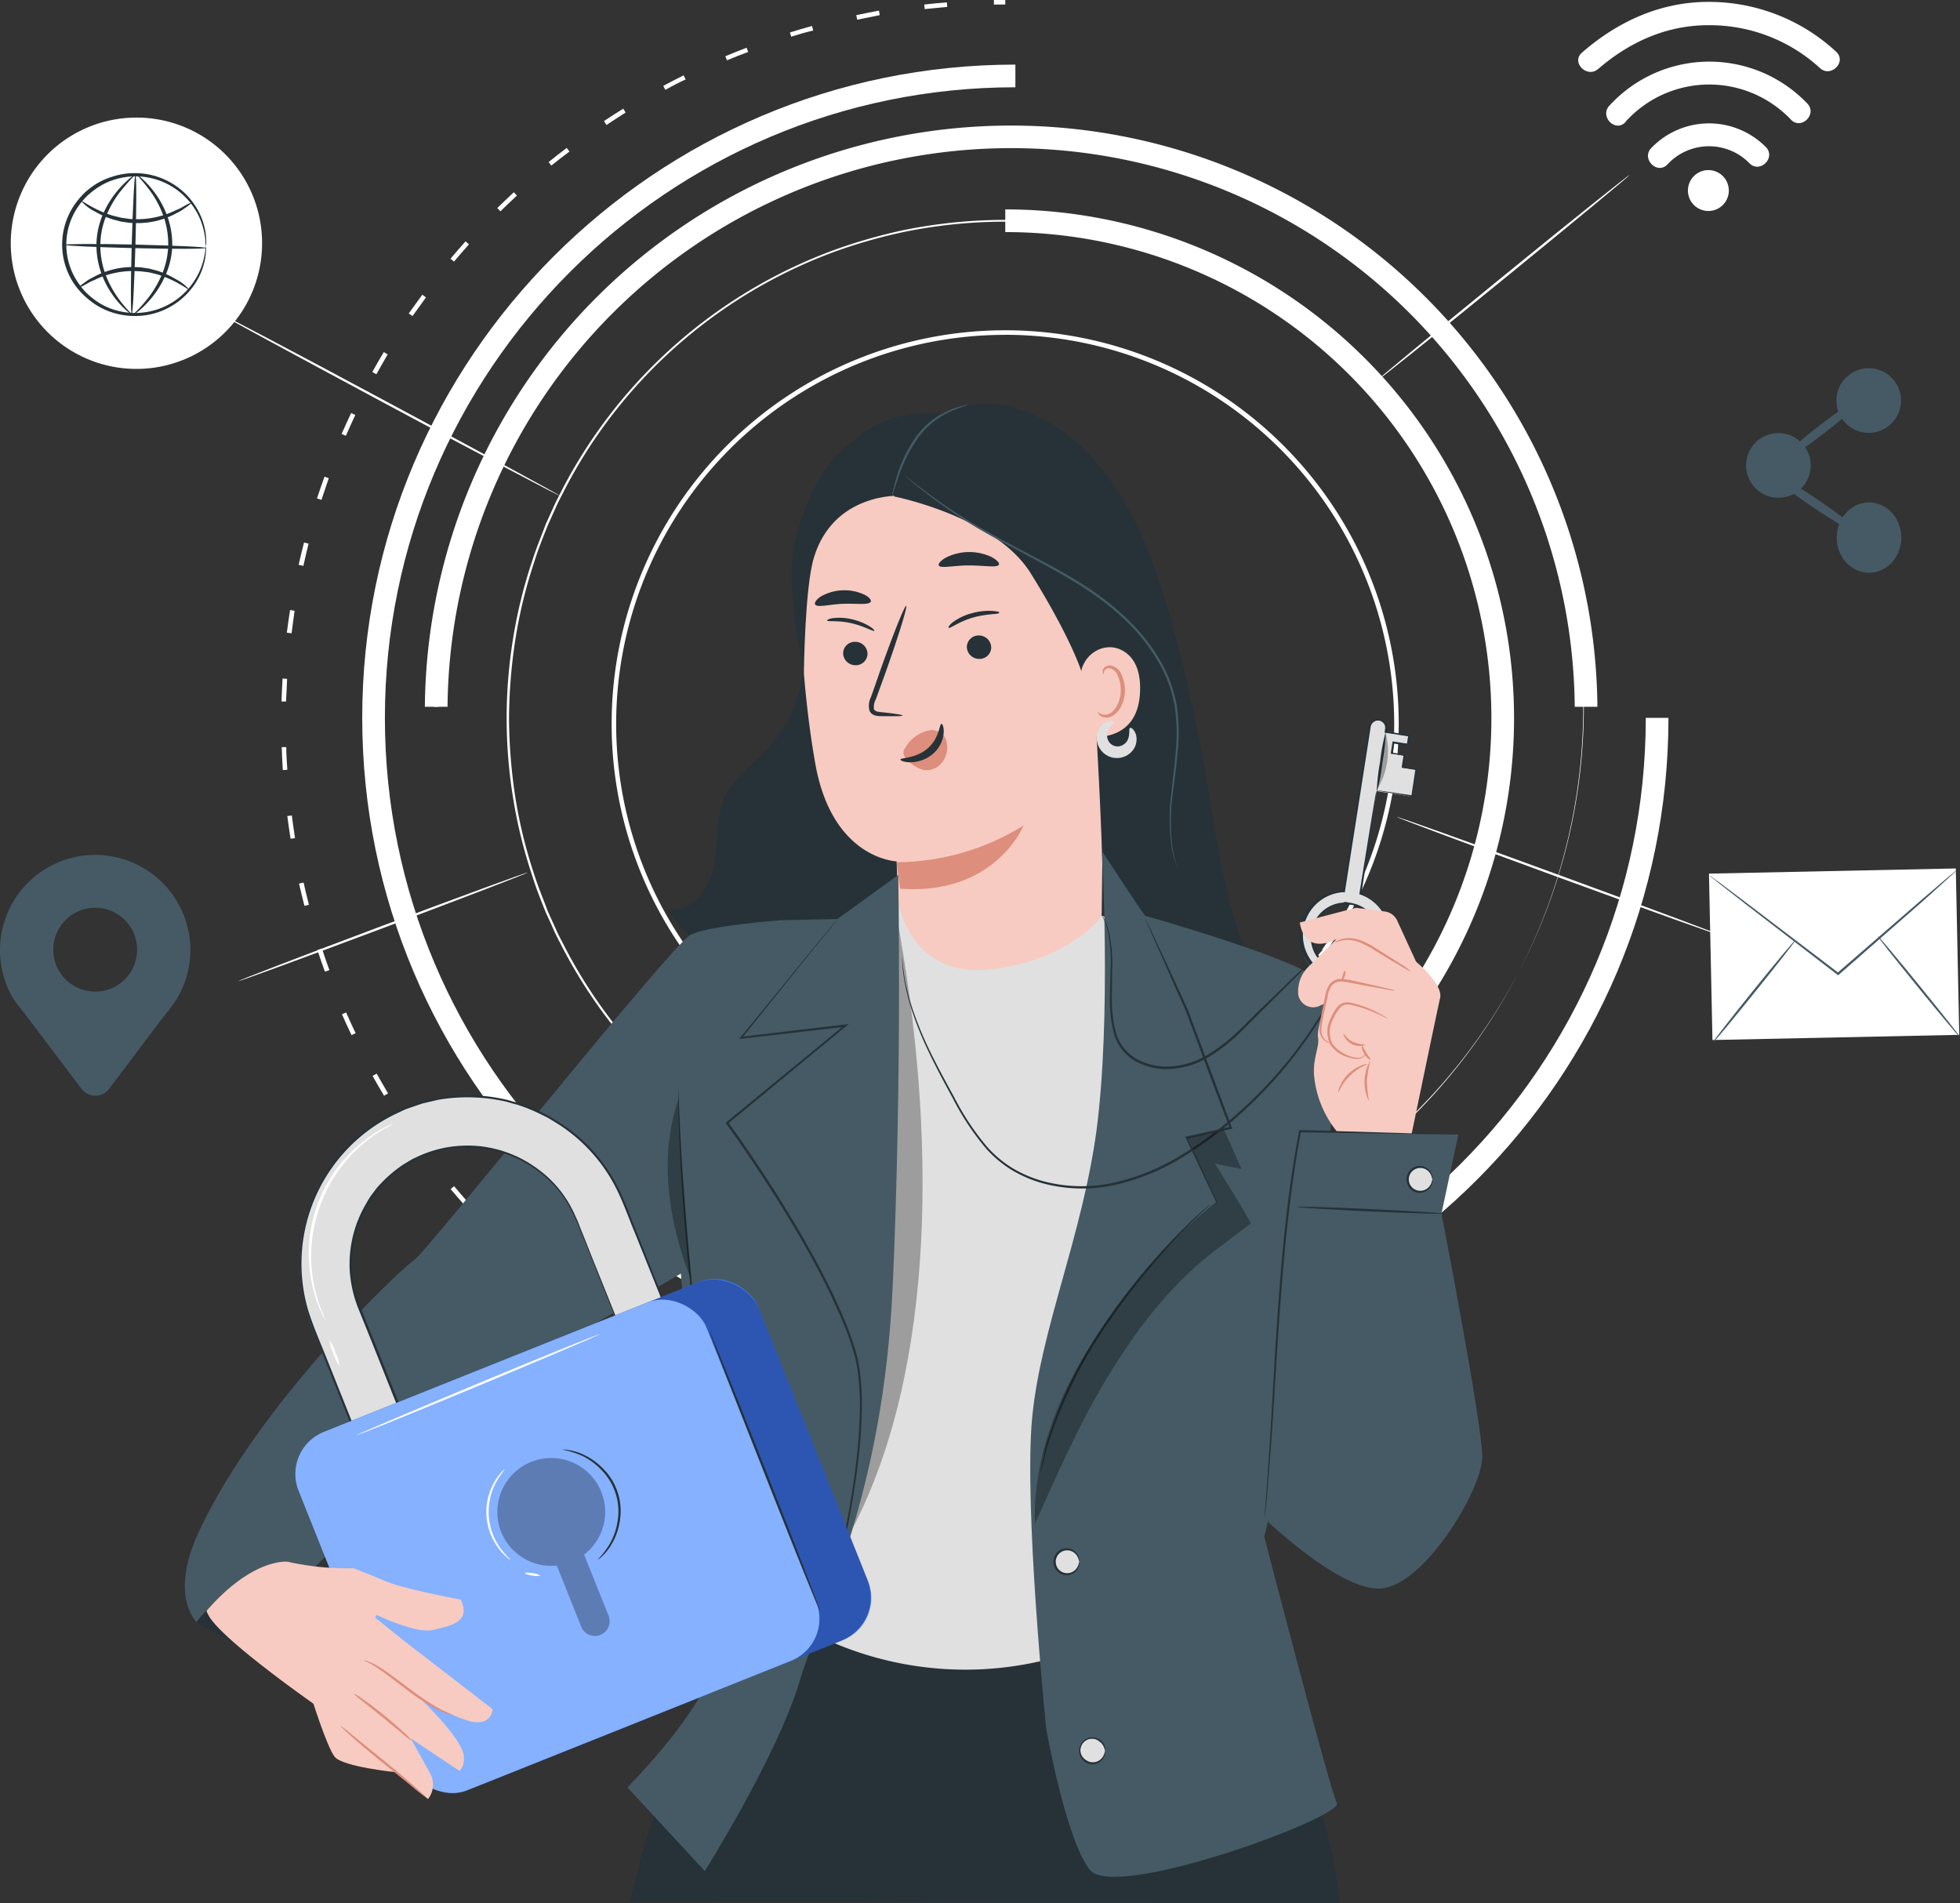 <svg xmlns="http://www.w3.org/2000/svg" viewBox="0 0 432.39 419.83"><rect x="0" y="0" width="432.39" height="419.83" fill="#333333" stroke="none"/><defs><style>.cls-1{fill:#455a64;}.cls-2{fill:#fff;}.cls-3{fill:#263238;}.cls-4{fill:#f7cbc1;}.cls-5{fill:#dd8e7c;}.cls-6{fill:#e0e0e0;}.cls-7{opacity:0.3;}.cls-8{fill:#407bff;}.cls-9{fill:#85b1ff;}.cls-10{fill:none;}</style></defs><title>31</title><g id="Слой_2" data-name="Слой 2"><g id="Слой_1-2" data-name="Слой 1"><path class="cls-1" d="M399.46,102.65a7.13,7.13,0,1,1-7.14-7.12,7.13,7.13,0,0,1,7.14,7.12Z"/><circle class="cls-1" cx="412.25" cy="88.35" r="7.13"/><ellipse class="cls-1" cx="412.32" cy="118.58" rx="7.13" ry="7.76" transform="translate(-0.17 0.58) rotate(-0.08)"/><path class="cls-1" d="M410.22,117.67c-.31.45-5.05-2.24-10.59-6s-9.79-7.19-9.49-7.64,5,2.25,10.59,6S410.52,117.22,410.22,117.67Z"/><path class="cls-1" d="M410.79,87.83c.33.43-3.33,3.82-8.18,7.58s-9,6.45-9.38,6,3.33-3.82,8.18-7.57S410.46,87.44,410.79,87.83Z"/><g id="freepik--Graphic--inject-19"><path class="cls-2" d="M359.5,38.59c.09.11-12.37,10.4-27.82,23s-28.06,22.67-28.15,22.56,12.36-10.39,27.82-23S359.4,38.48,359.5,38.59Z"/><path class="cls-2" d="M380,206.48c-.05.14-16.17-5.64-36-12.89s-35.91-13.25-35.82-13.38,16.17,5.63,36,12.89S380.1,206.35,380,206.48Z"/><path class="cls-2" d="M46.26,68c.07-.13,17.44,9,38.78,20.46s38.61,20.81,38.54,20.93-17.43-9-38.78-20.47S46.19,68.11,46.26,68Z"/><path class="cls-2" d="M52.52,216.44c0-.14,14.22-5.62,31.86-12.24s32-11.88,32.05-11.75-14.21,5.61-31.86,12.24S52.57,216.57,52.52,216.44Z"/><path class="cls-2" d="M221.76,246.49a86.82,86.82,0,1,1,86.81-86.83h0A86.93,86.93,0,0,1,221.76,246.49Zm0-172.63a85.82,85.82,0,1,0,85.81,85.83v0a85.91,85.91,0,0,0-85.81-85.84Z"/><path class="cls-2" d="M331.51,158.43s0-.6-.07-1.78c0-.59,0-1.32-.07-2.19s0-1.88-.15-3-.2-2.42-.31-3.83-.37-2.94-.58-4.61c-.47-3.32-1.19-7.13-2.23-11.36a110.48,110.48,0,0,0-4.5-13.83A105.45,105.45,0,0,0,316,102.39,111,111,0,0,0,288.1,71.26a107.85,107.85,0,0,0-20.93-12.51,106.73,106.73,0,0,0-25.2-8,111.29,111.29,0,0,0-42.92.49,117.56,117.56,0,0,0-14.64,4.18A109.79,109.79,0,0,0,133.5,93.6,108.61,108.61,0,0,0,124.57,108c-.63,1.28-1.34,2.52-1.9,3.83l-1.77,3.91c-1.06,2.67-2.15,5.34-3,8.09a106.07,106.07,0,0,0-4.17,17,118.18,118.18,0,0,0-1.44,17.62,119.65,119.65,0,0,0,1.43,17.63A106.08,106.08,0,0,0,117.89,193c.87,2.76,2,5.43,3,8.1l1.77,3.91c.56,1.32,1.28,2.56,1.91,3.83a107,107,0,0,0,8.92,14.38,109.84,109.84,0,0,0,50.92,38.19,116.91,116.91,0,0,0,14.69,4.14,111.29,111.29,0,0,0,42.92.49,109.64,109.64,0,0,0,46.08-20.47,111,111,0,0,0,27.84-31.15A105.45,105.45,0,0,0,323.57,199a109.24,109.24,0,0,0,4.5-13.78c1-4.23,1.76-8,2.23-11.35.21-1.67.44-3.2.58-4.61s.21-2.69.31-3.84.13-2.15.15-3,.05-1.6.07-2.19a17.2,17.2,0,0,1,.07-1.78v4a25.08,25.08,0,0,1-.13,3c-.13,1.11-.18,2.43-.28,3.84s-.35,3-.55,4.62c-.46,3.33-1.17,7.14-2.19,11.38a109.67,109.67,0,0,1-4.47,13.82,105,105,0,0,1-7.61,15.5,111.17,111.17,0,0,1-27.87,31.29,109.67,109.67,0,0,1-74.64,22.2A107.76,107.76,0,0,1,199,266a115.57,115.57,0,0,1-14.73-4.19,110.51,110.51,0,0,1-60.17-52.77c-.63-1.28-1.35-2.53-1.92-3.85s-1.18-2.62-1.78-3.93c-1.06-2.68-2.16-5.36-3-8.13a106.84,106.84,0,0,1-4.19-17,109.56,109.56,0,0,1,0-35.41,106.87,106.87,0,0,1,4.2-17c.87-2.77,2-5.45,3-8.13.6-1.31,1.19-2.62,1.78-3.93s1.28-2.56,1.92-3.85a110.6,110.6,0,0,1,60.16-52.76A117.63,117.63,0,0,1,199,50.83a112.17,112.17,0,0,1,43.09-.46A109.57,109.57,0,0,1,288.35,71a111.2,111.2,0,0,1,27.88,31.29,106.5,106.5,0,0,1,7.61,15.5,109.67,109.67,0,0,1,4.47,13.82c1,4.24,1.73,8.06,2.19,11.39.2,1.67.41,3.2.55,4.61s.2,2.7.28,3.85.12,2.15.13,3,0,1.6,0,2.19C331.52,157.83,331.51,158.43,331.51,158.43Z"/><path class="cls-2" d="M223.1,283.24v-1A126.34,126.34,0,1,0,96.73,155.9h-1c0-70.21,57.13-127.33,127.34-127.33a127.34,127.34,0,0,1,0,254.67Z"/><path class="cls-2" d="M221.77,270.67v-5a107.24,107.24,0,0,0,0-214.48v-5a112.24,112.24,0,1,1,0,224.48Z"/><path class="cls-2" d="M352.4,155.9h-5a124.34,124.34,0,0,0-248.67,0h-5a129.34,129.34,0,0,1,258.67,0Z"/><path class="cls-2" d="M224,302.45c-79.45,0-144.09-64.65-144.09-144.1S144.58,14.25,224,14.25v5c-76.69,0-139.09,62.4-139.09,139.1s62.4,139.1,139.09,139.1,139.07-62.4,139.07-139.1h5C368.1,237.83,303.49,302.45,224,302.45Z"/><path class="cls-2" d="M221.76,319.36h-2.51v-1h2.5Z"/><path class="cls-2" d="M209.1,318.83c-1.67-.13-3.37-.29-5-.48l.11-1c1.66.18,3.35.34,5,.47Zm-15-1.87c-1.67-.29-3.35-.61-5-.95l.21-1c1.62.34,3.28.66,4.94.95Zm-14.83-3.33c-1.61-.44-3.25-.92-4.86-1.42l.3-1c1.6.5,3.22,1,4.83,1.42Zm-14.45-4.74c-1.58-.6-3.16-1.24-4.72-1.89l.39-.92c1.54.65,3.12,1.28,4.69,1.88Zm-14-6.06c-1.51-.75-3-1.53-4.51-2.33l.47-.88c1.48.79,3,1.57,4.48,2.32Zm-13.29-7.41c-1.43-.89-2.87-1.81-4.26-2.74l.55-.84c1.39.93,2.82,1.85,4.24,2.73ZM125,286.79c-1.34-1-2.68-2.07-4-3.14l.64-.77c1.29,1.05,2.62,2.1,4,3.11ZM113.39,277c-1.25-1.15-2.48-2.33-3.67-3.5l.7-.71c1.18,1.16,2.41,2.33,3.65,3.48Zm-10.66-10.88c-1.12-1.26-2.24-2.54-3.32-3.83l.77-.64c1.07,1.28,2.18,2.56,3.3,3.81Zm-9.58-11.78c-1-1.37-2-2.75-2.94-4.13l.82-.56C92,251,93,252.4,94,253.75Zm-8.42-12.64c-.86-1.43-1.72-2.91-2.54-4.38l.91-.5c.81,1.46,1.66,2.92,2.51,4.35Zm-7.18-13.37c-.73-1.52-1.44-3.07-2.11-4.6l.92-.4c.66,1.52,1.37,3.06,2.09,4.57Zm-5.87-14c-.58-1.58-1.14-3.19-1.66-4.78l1-.32c.52,1.59,1.07,3.19,1.65,4.76Zm-4.52-14.51c-.42-1.63-.82-3.28-1.19-4.92l1-.22c.36,1.63.76,3.27,1.18,4.89ZM64.1,185c-.26-1.65-.5-3.34-.72-5l1-.12c.21,1.66.45,3.34.71,5Zm-1.71-15.14c-.11-1.67-.19-3.38-.24-5.06h1c0,1.67.13,3.36.24,5Zm.71-15.12h-1c.06-1.69.14-3.39.24-5.07l1,.07C63.27,151.34,63.2,153,63.1,154.71Zm1.18-15.06-1-.12c.21-1.67.45-3.36.71-5l1,.16c-.22,1.63-.46,3.3-.67,5Zm2.6-14.87-1-.22c.37-1.64.77-3.3,1.19-4.92l1,.25c-.39,1.61-.79,3.26-1.15,4.94Zm4-14.56-.95-.31c.53-1.6,1.09-3.21,1.66-4.8l.94.34c-.53,1.58-1.09,3.19-1.61,4.77Zm5.4-14.13-.92-.4c.68-1.54,1.39-3.09,2.11-4.62l.91.43C77.69,93,77,94.56,76.32,96.09ZM83,82.54l-.87-.48q1.23-2.22,2.54-4.4l.85.52c-.82,1.43-1.67,2.9-2.48,4.36Zm8-12.83-.83-.57c1-1.38,2-2.77,3-4.13l.8.59C93,67,92,68.33,91,69.71Zm9.15-12-.76-.65c1.08-1.28,2.2-2.57,3.32-3.83l.74.67c-1.09,1.23-2.2,2.51-3.28,3.79Zm10.25-11.1-.7-.71c1.19-1.17,2.43-2.35,3.66-3.5l.68.74c-1.21,1.12-2.43,2.29-3.62,3.45Zm11.25-10.07-.63-.78c1.3-1.06,2.64-2.11,4-3.13l.61.8c-1.34,1-2.67,2-4,3.09Zm12.14-9-.55-.83c1.38-.93,2.82-1.85,4.25-2.74l.53.85c-1.41.9-2.83,1.82-4.21,2.74Zm13-7.71-.47-.89c1.48-.79,3-1.57,4.49-2.32l.45.9C149.72,18.23,148.22,19,146.74,19.83Zm13.61-6.5-.39-.92c1.55-.65,3.13-1.29,4.69-1.88l.36.93c-1.55.56-3.12,1.19-4.66,1.84Zm14.17-5.17-.3-1c1.61-.5,3.25-1,4.86-1.43l.27,1c-1.61.38-3.25.85-4.83,1.35ZM189.1,4.34l-.2-1c1.65-.35,3.32-.67,5-1l.18,1C192.44,3.68,190.77,4,189.1,4.34ZM204,2l-.11-1c1.67-.19,3.37-.35,5-.48l.08,1c-1.59.13-3.28.35-4.94.48Z"/><path class="cls-2" d="M219.26,1V0h2.51V1Z"/></g><g id="freepik--Email--inject-19"><rect class="cls-2" x="377.39" y="192.13" width="54.46" height="36.71" transform="translate(-4.32 8.52) rotate(-1.2)"/><path class="cls-1" d="M431.62,192a3.31,3.31,0,0,1-.49.5l-1.49,1.36-5.54,5L405.66,215l-.15.13-.16-.12-.39-.3-19.71-15.16c-2.47-1.94-4.49-3.51-5.94-4.64-.66-.54-1.19-1-1.6-1.28a3.43,3.43,0,0,1-.53-.48,4.07,4.07,0,0,1,.59.4l1.66,1.2,6,4.52,19.8,15.05.39.3h-.31l18.53-16.08,5.64-4.82,1.55-1.29A4.94,4.94,0,0,1,431.62,192Z"/><path class="cls-1" d="M377.94,229.83c-.1-.09,3.89-5.2,8.91-11.43s9.19-11.2,9.3-11.11-3.88,5.2-8.91,11.43S378.1,230,377.94,229.83Z"/><path class="cls-1" d="M414.24,206.48c.1-.08,4.25,4.82,9.26,11s9,11.19,8.89,11.27-4.26-4.82-9.27-11S414.1,206.57,414.24,206.48Z"/></g><g id="freepik--Signal--inject-19"><path class="cls-2" d="M381.39,42.06a4.51,4.51,0,1,1-4.49-4.54,4.51,4.51,0,0,1,4.49,4.54Z"/><path class="cls-2" d="M367.86,36.26a12.49,12.49,0,0,1,17.65-.67c.15.14.3.28.44.43,2.31,2.32,5.91-1.25,3.61-3.58a17.65,17.65,0,0,0-24.95-.12l-.32.33C362,35,365.6,38.65,367.86,36.26Z"/><path class="cls-2" d="M352.53,15.25c6.86-5.94,15.05-9.67,24.23-9.69A36,36,0,0,1,401.48,15c2.38,2.23,6-1.33,3.6-3.58a41.27,41.27,0,0,0-28.3-11C366.22.44,356.84,4.78,349,11.6c-2.48,2.14,1.11,5.74,3.57,3.61Z"/><path class="cls-2" d="M358.58,26.89A24.84,24.84,0,0,1,393.66,25c.5.44,1,.91,1.44,1.4,2.28,2.34,5.88-1.23,3.6-3.57a29.89,29.89,0,0,0-42.26-.95c-.48.46-.95.94-1.4,1.43-2.22,2.4,1.34,6,3.57,3.61Z"/></g><g id="freepik--GPS--inject-19"><path class="cls-1" d="M42,209.58A21,21,0,1,0,2.88,220.19h0l.06.08c.81,1.36,1.82,2.33,2.84,3.76L18,240.19a3.79,3.79,0,0,0,5.31.74,3.71,3.71,0,0,0,.74-.74l12-15.9a46.85,46.85,0,0,0,3-4v-.06h0A20.83,20.83,0,0,0,42,209.58Zm-21,9.15a9.25,9.25,0,1,1,9.25-9.25A9.25,9.25,0,0,1,21,218.73h0Z"/></g><g id="freepik--Money--inject-19"><path class="cls-2" d="M57.75,51.73A27.72,27.72,0,1,1,28.2,26h.07A27.68,27.68,0,0,1,57.75,51.72Z"/><path class="cls-2" d="M51.1,51.51a12.11,12.11,0,0,1-.72-2.5,22.84,22.84,0,0,0-2.86-6.3,22.33,22.33,0,0,0-3-3.65,21.25,21.25,0,0,0-4.42-3.23,21.51,21.51,0,0,0-2.67-1.23,18.61,18.61,0,0,0-2.93-.87,20.74,20.74,0,0,0-6.39-.37,25.09,25.09,0,0,0-3.21.57,22.94,22.94,0,0,0-3,1,21.72,21.72,0,0,0-2.7,1.42,18.29,18.29,0,0,0-2.38,1.73,21.15,21.15,0,0,0-6,8.16A22,22,0,0,0,9.29,53a12.48,12.48,0,0,1-.23,2.59A6.27,6.27,0,0,1,8.66,53,19.41,19.41,0,0,1,9.8,45.84a20.93,20.93,0,0,1,2.3-4.46A21.18,21.18,0,0,1,15.91,37a20.27,20.27,0,0,1,2.52-1.9,19.73,19.73,0,0,1,2.9-1.56,20.54,20.54,0,0,1,3.22-1.14,22,22,0,0,1,7-.68,22.57,22.57,0,0,1,3.38.49,21.63,21.63,0,0,1,3.14,1,20.05,20.05,0,0,1,2.84,1.37,22.27,22.27,0,0,1,4.59,3.55,21.26,21.26,0,0,1,3.07,4,19.76,19.76,0,0,1,2.5,6.77A6,6,0,0,1,51.1,51.51Z"/><path class="cls-2" d="M9,55c.06,0,.13.92.45,2.56A21.33,21.33,0,0,0,12,64.05a22.45,22.45,0,0,0,2.92,3.87,22.31,22.31,0,0,0,4.35,3.45,21.38,21.38,0,0,0,5.65,2.35,22.49,22.49,0,0,0,6.54.61,22.72,22.72,0,0,0,6.4-1.46,21.26,21.26,0,0,0,5.29-3,20.79,20.79,0,0,0,6.25-8.21,21.45,21.45,0,0,0,1.69-6.86c.1-1.66,0-2.59.11-2.59a2.54,2.54,0,0,1,.06.67,15.54,15.54,0,0,1,0,1.93,20.58,20.58,0,0,1-1.52,7,22.23,22.23,0,0,1-2.38,4.33,23,23,0,0,1-3.9,4.11,21.88,21.88,0,0,1-5.37,3.13,21.15,21.15,0,0,1-13.26.88A21.84,21.84,0,0,1,19,71.83a21.93,21.93,0,0,1-4.41-3.56,22.1,22.1,0,0,1-2.93-4,20.51,20.51,0,0,1-2.42-6.69,16,16,0,0,1-.17-1.95A3,3,0,0,1,9,55Z"/></g><g id="freepik--Character--inject-19"><path class="cls-3" d="M43.35,357.9s6.71,4.34,9.81,4.19,15.29-15.26,15.29-15.26L62.1,342l-15.64,2.59-3.09,13.14"/><path class="cls-3" d="M176.38,136.29a31.14,31.14,0,0,1-7.07,28.9c-3.21,3.46-7.3,6.29-9.33,10.55-2.25,4.72-1.52,10.27-2.52,15.41s-5.36,10.6-10.36,9.36c4.74,7,11.94,12.11,19.66,15.62s16,5.57,24.23,7.62c4.58,1.13,9.52,2.25,13.9.49,5.67-2.27,8.49-8.5,10.76-14.17l19.78-49.41"/><path class="cls-4" d="M244.1,116.59a7.4,7.4,0,0,0-6.78-7.36l-34.87-16c-12.59-1.06-25.16,21.47-25.68,34.09-.58,14,1.24,30.88,3.12,41.29C183.67,189.55,197.8,190,197.8,190l1.2,33.88,43.76-.08Z"/><path class="cls-3" d="M186,144.07a2.7,2.7,0,0,0,2.66,2.66,2.58,2.58,0,0,0,2.72-2.43v-.06a2.69,2.69,0,0,0-2.65-2.66A2.57,2.57,0,0,0,186,144Z"/><path class="cls-3" d="M182.5,136.91c.29.25,2.41-.09,5.24.54s4.78,1.83,5.12,1.72c.16,0-.12-.45-1-1a13,13,0,0,0-4.07-1.6,11.64,11.64,0,0,0-4.2-.2C182.69,136.53,182.35,136.83,182.5,136.91Z"/><path class="cls-3" d="M213.29,142.67a2.71,2.71,0,0,0,2.66,2.67,2.58,2.58,0,0,0,2.72-2.43v-.06a2.7,2.7,0,0,0-2.65-2.67,2.59,2.59,0,0,0-2.73,2.44Z"/><path class="cls-3" d="M209.32,138.49c.42.1,2.25-1.37,5.27-2.25s5.53-.71,5.79-1-.35-.39-1.45-.48a13.72,13.72,0,0,0-4.72.56,12.09,12.09,0,0,0-4.11,2C209.31,138,209.1,138.46,209.32,138.49Z"/><path class="cls-3" d="M199.1,157.83c0-.17-1.8-.44-4.73-.75-.74-.06-1.44-.19-1.58-.7a3.83,3.83,0,0,1,.45-2.2c.66-1.81,1.35-3.7,2.07-5.69,2.87-8.09,4.93-14.73,4.6-14.85S197,140,194.12,148.09c-.68,2-1.34,3.9-2,5.71a4.27,4.27,0,0,0-.32,2.92,1.86,1.86,0,0,0,1.3,1.11,4.87,4.87,0,0,0,1.26.14C197.29,158,199.1,158,199.1,157.83Z"/><path class="cls-5" d="M197.8,190.19a53.53,53.53,0,0,0,28-8.1s-6.17,15.46-27.23,13.94Z"/><path class="cls-5" d="M199.75,164.88a7.78,7.78,0,0,1,5.49-3.81,3.31,3.31,0,0,1,3.31,1.75,5.23,5.23,0,0,1-.36,4.83,4.44,4.44,0,0,1-4.34,2.22,7.36,7.36,0,0,1-3.68-2.27,2.67,2.67,0,0,1-.76-1,1.74,1.74,0,0,1,.19-1.52"/><path class="cls-3" d="M207.7,159.67c-.48,0-.42,3.13-3.06,5.42s-6,2-6,2.46c0,.2.76.59,2.18.6a7.85,7.85,0,0,0,5-1.87,6.86,6.86,0,0,0,2.36-4.54C208.28,160.42,207.91,159.65,207.7,159.67Z"/><path class="cls-3" d="M207.1,124.72c.38.75,3.21,0,6.63,0s6.27.58,6.64-.18c.15-.36-.41-1-1.6-1.66a11.51,11.51,0,0,0-10.11.12C207.49,123.67,206.94,124.36,207.1,124.72Z"/><path class="cls-3" d="M179.87,133.4c.65.65,3.12-.1,6.1-.21s5.52.31,6.09-.4c.24-.34-.17-1-1.29-1.58a10.47,10.47,0,0,0-9.83.45C179.92,132.4,179.59,133.09,179.87,133.4Z"/><path class="cls-3" d="M265.59,168.48c-1.81-9.32-7.47-39.18-15.81-54.75s-17.87-21.72-27.13-24a21.19,21.19,0,0,0-20.16,5.1c-4.07,3.82-5.24,14.68-5.24,14.68s22.33,4.41,30.1,16.9c8.94,14.34,11.19,21.61,11.19,21.61l3,7.89s2.36,38.41,1.58,46L276.66,214C269.46,199.21,267.41,177.83,265.59,168.48Z"/><path class="cls-3" d="M198.62,109.34s-14.72-.76-19.08,13.69c-2,6.54-2.2,25.55-2.2,25.55s-3.15-15.07-2.67-23.58,4.47-19.34,10.84-25.44c6.19-5.93,11.47-8.77,22.8-8.35,0,0-1.62,3.22-4.41,7.58C202.5,101,200.3,101.22,198.62,109.34Z"/><path class="cls-4" d="M238.41,149.13c.13-4.66,5.12-7.88,9.2-5.64,2.24,1.22,4,3.75,3.91,8.7-.23,13.17-13.41,10.22-13.43,9.84C238.1,161.83,238.27,154.58,238.41,149.13Z"/><path class="cls-5" d="M242.2,157.11c.06,0,.23.17.62.35a2.3,2.3,0,0,0,1.71.07c1.4-.49,2.61-2.68,2.72-5a7.61,7.61,0,0,0-.59-3.3,2.62,2.62,0,0,0-1.69-1.79,1.16,1.16,0,0,0-1.37.6c-.18.37-.1.63-.17.65s-.28-.22-.16-.76a1.38,1.38,0,0,1,.53-.82,1.74,1.74,0,0,1,1.27-.31,3.21,3.21,0,0,1,2.37,2.08,7.82,7.82,0,0,1,.73,3.69c-.13,2.65-1.54,5.11-3.45,5.63a2.47,2.47,0,0,1-2.09-.39C242.22,157.43,242.16,157.13,242.2,157.11Z"/><path class="cls-1" d="M213.54,89.32c0,.1-1.5.42-3.78,1.43a18,18,0,0,0-7.4,6.08,33.23,33.23,0,0,0-4.26,8.71c-.8,2.37-1.2,3.88-1.29,3.85a4.88,4.88,0,0,1,.18-1.08c.14-.69.41-1.67.76-2.88a30.05,30.05,0,0,1,4.19-8.91,18.11,18.11,0,0,1,3.8-3.92,17.38,17.38,0,0,1,3.87-2.19,14.62,14.62,0,0,1,1.61-.57,8.74,8.74,0,0,1,1.24-.34A3.94,3.94,0,0,1,213.54,89.32Z"/><path class="cls-1" d="M259.75,191.31a1.39,1.39,0,0,1-.12-.28c-.08-.21-.17-.49-.3-.83a22.24,22.24,0,0,1-.86-3.3,44.22,44.22,0,0,1,0-12.48c.27-2.63.65-5.5.9-8.58a41.89,41.89,0,0,0-.19-9.82,29.56,29.56,0,0,0-3.7-10.13,41.9,41.9,0,0,0-7.25-9.1c-5.79-5.57-12.55-9.36-18.65-12.68s-11.74-6.18-16.2-9a117.36,117.36,0,0,1-10.21-7.21c-1.16-.92-2-1.66-2.62-2.16l-.67-.58c-.14-.14-.22-.21-.21-.22l.25.18c.18.14.41.31.69.54l2.69,2.08c2.34,1.78,5.79,4.29,10.28,7.06s10.06,5.64,16.23,8.91,12.92,7.09,18.78,12.73a42.92,42.92,0,0,1,7.34,9.21A30,30,0,0,1,259.66,156a41.76,41.76,0,0,1,.14,9.93c-.27,3.1-.67,6-1,8.57a46.12,46.12,0,0,0-.15,12.42,26.73,26.73,0,0,0,.76,3.3c.11.35.19.62.25.84A1.31,1.31,0,0,1,259.75,191.31Z"/><path class="cls-3" d="M48.21,341.2a2.67,2.67,0,0,1,.78-.5,14.3,14.3,0,0,1,2.35-1,16.43,16.43,0,0,1,8.35-.45A16.69,16.69,0,0,1,67.18,343a14.49,14.49,0,0,1,1.76,1.83c.38.48.55.76.52.78a27.72,27.72,0,0,0-2.52-2.32,17.17,17.17,0,0,0-15.49-3.2C49.41,340.63,48.25,341.29,48.21,341.2Z"/><path class="cls-3" d="M62.66,333.75a6.94,6.94,0,0,1,1.83,1.35A18.69,18.69,0,0,1,70,344.42a7.16,7.16,0,0,1,.31,2.25,31.5,31.5,0,0,0-2.83-7A32.31,32.31,0,0,0,62.66,333.75Z"/><path class="cls-3" d="M139,419.54s10.62-51.71,33.13-61.71l89.25-2.62s29.49,19.75,34.21,64.62Z"/><path class="cls-6" d="M198.24,199.28s2.63,16.55,20.29,14.55S243.1,202,243.1,202l24.54,7.87,3.86,47.47a209.75,209.75,0,0,0-23,87.85c-.2,5.13-.38,10.76-3.8,14.59-2.1,2.36-5.14,3.65-8.14,4.67a74.35,74.35,0,0,1-58.4-4.81s-7.5-81.22-6.58-83.52,13.2-70.63,13.2-70.63Z"/><path class="cls-1" d="M172.15,203s-15.6,1.1-19.78,3.19-58.87,70.7-61,71.75c-1.74.87-34.29,31.12-47.72,60.4-2.65,5.77-4.7,14-.34,19.46,0,0,15.68-19.69,25.1-11.05l42.12-42.69,44-25.66Z"/><g class="cls-7"><path d="M188.1,337.12c18.52-35.76,18.52-87.58,9.69-135.16l-7.92,67.61Z"/></g><path class="cls-1" d="M148.16,215.57l1.39,58s5.55,64.26,6.62,64.26,4.18,22.64,0,32.74-17.76,23.69-17.76,23.69l17.07,18.46s16-25.43,20.9-41.8,18.46-41.09,20.55-87.09S198.16,193,198.16,193l-13.42,9.72-12.9.27Z"/><path class="cls-3" d="M179.1,367.83a1.72,1.72,0,0,1,.14-.55c.14-.36.25-.91.45-1.6l1.69-6.17c1.42-5.37,3.43-13.16,5.29-22.91.93-4.87,1.82-10.24,2.43-16,.29-2.9.51-5.91.58-9a56.24,56.24,0,0,0-.52-9.53,29.17,29.17,0,0,0-1.15-4.8,49.91,49.91,0,0,0-1.71-4.79l-1-2.4-1.08-2.38c-.7-1.6-1.5-3.18-2.29-4.78-3.2-6.37-6.94-12.76-11-19.16-3.5-5.53-7.09-10.86-10.73-15.9l-.14-.2.19-.15,26.11-21.43.17.4-23,2.65-.46.05.29-.36c6.57-8,11.9-14.56,15.59-19.09l4.25-5.17,1.12-1.34c.26-.3.4-.44.4-.44l-.36.48-1.07,1.37-4.19,5.13L163.65,229l-.17-.3,23-2.73.77-.09-.6.49-26.08,21.5.05-.35c3.65,5.05,7.24,10.38,10.75,15.92,4,6.41,7.8,12.81,11,19.22.8,1.6,1.6,3.18,2.3,4.8l1.08,2.39,1,2.41c.68,1.59,1.18,3.22,1.72,4.82a30.1,30.1,0,0,1,1.15,4.88,56.14,56.14,0,0,1,.5,9.61c-.07,3.12-.3,6.14-.6,9.05-.63,5.82-1.54,11.19-2.49,16.07-1.92,9.76-4,17.54-5.46,22.9-.75,2.67-1.36,4.74-1.79,6.14-.22.68-.38,1.21-.5,1.59S179.1,367.83,179.1,367.83Z"/><path class="cls-1" d="M243.1,187.72S251.74,201,252.64,202c0,0,36.5,10.33,38.66,14.68,8.88,17.94,1.71,24.39,0,49.05C289.17,296.34,278.91,339,278.91,339s14.44,55.65,16,58.72-49.15,21.72-54.53,14.7-9.59-31.2-9.59-31.2-5-49.13-3.07-68.7,11-39.69,14.2-63.33C245.18,224.21,243.1,187.72,243.1,187.72Z"/><path class="cls-3" d="M229.55,324.83a3.59,3.59,0,0,1,.11-.72c.11-.51.25-1.19.42-2s.44-2,.71-3.21.83-2.62,1.32-4.15a98.63,98.63,0,0,1,11.32-22.43,143.69,143.69,0,0,1,15.86-19.53c2.25-2.31,4.15-4.1,5.5-5.3.67-.6,1.22-1,1.59-1.34a3.91,3.91,0,0,1,.6-.4s-3,2.62-7.42,7.29a156.22,156.22,0,0,0-15.69,19.57,104.67,104.67,0,0,0-11.42,22.22c-.5,1.52-1,2.89-1.38,4.11s-.57,2.29-.79,3.18-.39,1.5-.52,2A4.44,4.44,0,0,1,229.55,324.83Z"/><path class="cls-3" d="M252.6,202.58a3.44,3.44,0,0,1,.37.68c.24.5.56,1.17,1,2,.83,1.8,2,4.32,3.45,7.41.73,1.57,1.51,3.28,2.36,5.12l1.32,2.85c.44,1,.94,2,1.31,3.06,1.6,4.28,3.36,9,5.21,13.89l4.14,11.12.1.27-.28.06-9.75,2.11.14-.3,4.9,10.76c.55,1.26,1,2.27,1.33,3l.33.8a.92.92,0,0,1,.09.28,1.28,1.28,0,0,1-.15-.25l-.39-.77-1.43-2.95L261.59,251l-.12-.24.27-.06,9.73-2.17-.17.33-4.2-11.06c-1.83-4.93-3.57-9.62-5.16-13.89-.37-1.09-.86-2.08-1.3-3.07L259.36,218l-2.26-5.18c-1.37-3.11-2.5-5.65-3.3-7.46l-.87-2A5.48,5.48,0,0,1,252.6,202.58Z"/><path class="cls-1" d="M276.63,332.77s18.67,18.67,28.27,17.6S327,328.5,327,321.3s-9-53.62-9-53.62l3.73-17.47-35-.67-7,53.81Z"/><path class="cls-3" d="M299.34,208.05a1.36,1.36,0,0,1-.12.39l-.42,1.11-.7,1.8c-.31.7-.65,1.51-1.05,2.41-.81,1.81-1.87,4-3.2,6.48a89.14,89.14,0,0,1-5,8.15,96.33,96.33,0,0,1-16.57,18.52,82.63,82.63,0,0,1-11.9,8.64,48.19,48.19,0,0,1-14.64,5.87A33.38,33.38,0,0,1,230,261a27.7,27.7,0,0,1-6.93-3,25.2,25.2,0,0,1-5.53-4.66,57.45,57.45,0,0,1-7.35-11.1c-2-3.65-3.82-7.08-5.34-10.28a76.49,76.49,0,0,1-3.61-8.86,49.79,49.79,0,0,1-1.76-7A31.49,31.49,0,0,1,199,210a2.81,2.81,0,0,1,0,.41,8,8,0,0,0,.07,1.18,42.75,42.75,0,0,0,.57,4.51,50.44,50.44,0,0,0,1.84,6.95,79.44,79.44,0,0,0,3.66,8.79c1.54,3.18,3.38,6.59,5.39,10.23a57.05,57.05,0,0,0,7.32,11,25,25,0,0,0,5.44,4.55,27.35,27.35,0,0,0,6.81,2.92,33,33,0,0,0,15.49.36,48.06,48.06,0,0,0,14.49-5.8,83.75,83.75,0,0,0,11.85-8.56,97.41,97.41,0,0,0,16.57-18.37c2-2.9,3.66-5.65,5.06-8.08s2.43-4.63,3.27-6.42c.41-.9.77-1.7,1.09-2.39l.74-1.78.47-1.09A2.22,2.22,0,0,1,299.34,208.05Z"/><path class="cls-3" d="M292,209.33a5.17,5.17,0,0,1-.59.65l-1.74,1.78-6.52,6.47-9.63,9.6a39.59,39.59,0,0,1-6.32,5,18.65,18.65,0,0,1-8.16,2.91,14.38,14.38,0,0,1-8.49-1.63,10.25,10.25,0,0,1-4.87-6.35,27.83,27.83,0,0,1-.82-7.27c0-2.28.08-4.4.12-6.34a34.61,34.61,0,0,0-.64-9.08,13.72,13.72,0,0,0-.85-2.32,8.08,8.08,0,0,1-.35-.8,4.74,4.74,0,0,1,.44.75,11.43,11.43,0,0,1,.95,2.32,33,33,0,0,1,.82,9.14c0,1.94-.09,4.06-.06,6.33a28.11,28.11,0,0,0,.85,7.13,9.79,9.79,0,0,0,4.66,6,14,14,0,0,0,8.19,1.55,18.23,18.23,0,0,0,7.94-2.82,39.33,39.33,0,0,0,6.26-4.94c1.86-1.74,3.52-3.53,5.17-5.09s3.16-3.06,4.55-4.41l6.62-6.36,1.81-1.71A7,7,0,0,1,292,209.33Z"/><path class="cls-3" d="M159.51,345.26a1.31,1.31,0,0,1-.06-.27l-.12-.81c-.09-.75-.22-1.8-.39-3.12-.34-2.76-.82-6.67-1.41-11.49-1.18-9.7-2.85-23.11-4.42-37.94-.79-7.42-1.45-14.49-2-20.94s-.9-12.25-1.11-17.14c-.14-2.44-.21-4.65-.27-6.59s-.11-3.61-.11-5v-4a1.31,1.31,0,0,1,0-.28,1.22,1.22,0,0,1,0,.27,5.16,5.16,0,0,0,0,.82q0,1.14.12,3.15c0,1.36.1,3,.2,5s.19,4.15.34,6.58c.26,4.88.71,10.68,1.23,17.12s1.23,13.51,2,20.93c1.58,14.82,3.19,28.23,4.27,37.94.52,4.83,1,8.76,1.25,11.51.13,1.33.23,2.38.3,3.14a4.47,4.47,0,0,0,.06.81A.9.9,0,0,1,159.51,345.26Z"/><path class="cls-3" d="M321.81,250.21h-2.56l-7.18-.07-25.3-.38.24-.19c-1.42,7.51-2.57,16.07-3.46,25.12-1.58,16.61-2.24,31.71-3.05,42.62-.39,5.46-.76,9.87-1,12.91-.15,1.5-.28,2.67-.36,3.51-.05.37-.08.67-.11.91a1.57,1.57,0,0,1,0,.3,1.61,1.61,0,0,1,0-.31,6.47,6.47,0,0,1,0-.91c.07-.84.16-2,.27-3.51.23-3,.54-7.47.88-12.92.72-10.91,1.32-26,2.91-42.65.88-9.07,2.05-17.64,3.51-25.16v-.2h.2l25.29.57,7.19.2,1.9.07h.49C321.76,250.19,321.81,250.2,321.81,250.21Z"/><circle class="cls-6" cx="313.26" cy="260.15" r="2.74"/><path class="cls-3" d="M316,260.15c-.07-.21-.13-.43-.18-.65a2.8,2.8,0,0,0-1-1.39,2.57,2.57,0,0,0-2.4-.31,2.51,2.51,0,0,0,0,4.7,2.58,2.58,0,0,0,2.4-.32,2.75,2.75,0,0,0,1-1.39c.05-.22.11-.43.18-.64a1.37,1.37,0,0,1,0,.69,2.82,2.82,0,0,1-1,1.64,2.9,2.9,0,0,1-2.79.47,3,3,0,0,1,0-5.6,2.9,2.9,0,0,1,2.79.47,2.78,2.78,0,0,1,1,1.63C316.1,259.9,316,260.15,316,260.15Z"/><circle class="cls-6" cx="235.38" cy="344.49" r="2.74"/><path class="cls-3" d="M238.1,344.49s-.06-.24-.19-.64a2.8,2.8,0,0,0-1-1.39,2.52,2.52,0,1,0,0,4.07,2.8,2.8,0,0,0,1-1.39c.13-.4.14-.65.19-.65a1.38,1.38,0,0,1,0,.7,2.75,2.75,0,0,1-1,1.63,2.9,2.9,0,0,1-2.78.48,3,3,0,0,1,0-5.61,2.9,2.9,0,0,1,2.78.48,2.75,2.75,0,0,1,1,1.63A1.34,1.34,0,0,1,238.1,344.49Z"/><path class="cls-6" d="M243.79,386.24a2.75,2.75,0,1,1-2.75-2.75h0A2.75,2.75,0,0,1,243.79,386.24Z"/><path class="cls-3" d="M243.79,386.24s-.06-.25-.19-.65a2.7,2.7,0,0,0-1-1.39,2.53,2.53,0,1,0-3.06,4,2.64,2.64,0,0,0,.66.36,2.58,2.58,0,0,0,2.4-.32,2.64,2.64,0,0,0,1-1.39c.13-.4.14-.65.19-.64a1.34,1.34,0,0,1,0,.69,2.67,2.67,0,0,1-1,1.63A2.93,2.93,0,0,1,240,389a3,3,0,0,1,0-5.61,2.93,2.93,0,0,1,2.79.48,2.67,2.67,0,0,1,1,1.63A1.38,1.38,0,0,1,243.79,386.24Z"/><path class="cls-3" d="M318.1,267.68c0,.15-7.18-.07-16-.47s-16-.85-16-1,7.18.07,16,.48S318.1,267.54,318.1,267.68Z"/><path class="cls-6" d="M159.87,321.24l-10.32,4.12L127.1,269.18a25.84,25.84,0,1,0-48,19.17h0l22.45,56.18-10.32,4.13L68.77,292.48a36.94,36.94,0,0,1,68.61-27.42h0Z"/><path class="cls-3" d="M159.87,321.24l-.46-1.12-1.31-3.29-5-12.48c-2.18-5.42-4.85-12-7.94-19.72q-2.32-5.76-4.94-12.3c-1.83-4.31-3.31-9.11-6.15-13.47a36,36,0,0,0-11.55-11.29c-.61-.37-1.21-.75-1.83-1.1l-1.94-.95a36.44,36.44,0,0,0-4-1.63c-.69-.26-1.42-.4-2.13-.61a14.61,14.61,0,0,0-2.17-.53,34.24,34.24,0,0,0-4.5-.6,38.31,38.31,0,0,0-9.26.44l-2.31.54-1.16.27-1.14.38-2.28.79c-.75.29-1.47.66-2.21,1A36.62,36.62,0,0,0,68,289.08c1.1,3.48,2.6,6.91,4,10.4l17.25,43.16,2.36,5.89-.34-.14,10.32-4.13-.14.34C97,333.43,92.6,322.49,88.35,311.87l-6.26-15.7L79,288.52a28.14,28.14,0,0,1-1.83-7.94,26.25,26.25,0,0,1,3.67-15.2,18.41,18.41,0,0,1,1-1.64L83,262.2a28.62,28.62,0,0,1,5.62-5.09c.52-.36,1.07-.65,1.61-1l.8-.47.85-.39a26.08,26.08,0,0,1,7-2.22,27.47,27.47,0,0,1,7.13-.19,26.23,26.23,0,0,1,12.61,5,24.9,24.9,0,0,1,8.07,9.86c.21.47.43.94.64,1.4s.38.95.56,1.42l1.12,2.79q1.09,2.78,2.16,5.43L139,298.23c4.66,11.76,8.31,21,10.74,27.08l-.1-.05,7.8-3.07,1.91-.74.64-.24-.6.26c-.42.17-1,.42-1.88.77l-7.81,3.16h-.07v-.07c-2.46-6.1-6.15-15.28-10.87-27-2.36-5.87-5-12.38-7.82-19.47l-2.17-5.42c-.37-.92-.75-1.85-1.12-2.79l-.57-1.42c-.21-.46-.42-.92-.64-1.38a26.24,26.24,0,0,0-3.28-5.29,27.16,27.16,0,0,0-4.68-4.41A26,26,0,0,0,106,253.28a27.36,27.36,0,0,0-7,.2,26.21,26.21,0,0,0-6.85,2.19l-.83.38-.79.47c-.52.32-1.07.61-1.58,1a28.09,28.09,0,0,0-2.91,2.31,26.51,26.51,0,0,0-2.6,2.7L82.32,264a14.19,14.19,0,0,0-1,1.6,25.8,25.8,0,0,0-3.59,14.93,28.21,28.21,0,0,0,1.8,7.79c1,2.53,2,5.09,3.07,7.66l6.27,15.69L102,344.4l.1.24-.24.1c-3.36,1.33-6.81,2.72-10.32,4.12l-.25.1-.09-.24-2.36-5.9C82.89,328,77.13,313.6,71.56,299.66c-1.37-3.5-2.86-6.89-4-10.45a37.19,37.19,0,0,1,4.7-31,36.86,36.86,0,0,1,15.15-13.09c.76-.33,1.49-.7,2.25-1l2.3-.79c.39-.12.77-.27,1.15-.38l1.18-.27,2.34-.54a38.29,38.29,0,0,1,9.38-.44,34.65,34.65,0,0,1,4.54.62,20.72,20.72,0,0,1,2.2.53c.72.22,1.46.36,2.15.62a39.48,39.48,0,0,1,4.1,1.66l2,1c.62.35,1.23.75,1.84,1.11a36.37,36.37,0,0,1,11.65,11.44c2.86,4.43,4.33,9.25,6.15,13.58l4.92,12.36c3.06,7.71,5.69,14.35,7.85,19.78l4.93,12.48,1.28,3.24A9.27,9.27,0,0,0,159.87,321.24Z"/><rect class="cls-8" x="78.65" y="295.36" width="104.48" height="85.15" rx="10.01" transform="translate(-116.09 72.73) rotate(-21.79)"/><g class="cls-7"><rect x="78.65" y="295.36" width="104.48" height="85.15" rx="10.39" transform="translate(-116.09 72.73) rotate(-21.79)"/></g><rect class="cls-9" x="74.5" y="298.52" width="96.93" height="85.15" rx="9.98" transform="translate(-117.83 70.02) rotate(-21.79)"/><g class="cls-7"><path d="M132.67,329.14a11.89,11.89,0,1,0-9.83,16.19l5.39,13.5a3.25,3.25,0,0,0,4.22,1.8h0a3.24,3.24,0,0,0,1.81-4.21h0l-5.4-13.5A11.86,11.86,0,0,0,132.67,329.14Z"/></g><path class="cls-3" d="M180.84,355.21c-.14.05-5.69-13.7-12.4-30.71s-12.06-30.85-11.92-30.9,5.68,13.7,12.4,30.71S181,355.16,180.84,355.21Z"/><path class="cls-3" d="M131.83,344.06a19.08,19.08,0,0,0,2.82-3.75,14.49,14.49,0,0,0,1.6-4.79,13,13,0,0,0-3.65-11.35,14.36,14.36,0,0,0-4.08-3,20.11,20.11,0,0,0-4.48-1.41,5.48,5.48,0,0,1,1.28.08,12.22,12.22,0,0,1,3.35,1,14.34,14.34,0,0,1,4.27,3,13.23,13.23,0,0,1,3.78,11.77A14.06,14.06,0,0,1,135,340.5a12,12,0,0,1-2.15,2.76A4.76,4.76,0,0,1,131.83,344.06Z"/><path class="cls-2" d="M132.3,294.3c0,.13-12,5.24-26.81,11.41s-27,11.07-27,10.94,12-5.24,26.82-11.42S132.24,294.17,132.3,294.3Z"/><path class="cls-2" d="M112.61,344.06a2.87,2.87,0,0,1-.74-.51,11.59,11.59,0,0,1-1.68-1.75,13.29,13.29,0,0,1-1-15.13,11.48,11.48,0,0,1,1.45-1.95,2.68,2.68,0,0,1,.66-.6c.08.07-.83,1-1.79,2.73a13.7,13.7,0,0,0,.95,14.73C111.66,343.21,112.67,344,112.61,344.06Z"/><path class="cls-2" d="M119.1,347.54c0,.15-.78.14-1.69,0s-1.64-.39-1.61-.54.78-.13,1.69,0S119.1,347.4,119.1,347.54Z"/><path class="cls-2" d="M86.8,247.83c-.57.36-1.15.7-1.75,1a34.67,34.67,0,0,0-4.51,3.1,32.58,32.58,0,0,0-9.44,37.55c.49,1.2.8,1.85.76,1.87a2.07,2.07,0,0,1-.27-.45c-.16-.3-.42-.74-.68-1.34a29.35,29.35,0,0,1-1.82-5.22,31.51,31.51,0,0,1,11.25-32.72,29.42,29.42,0,0,1,4.64-3c.58-.31,1-.5,1.36-.64A3.53,3.53,0,0,1,86.8,247.83Z"/><path class="cls-2" d="M74.91,301.36a9.64,9.64,0,0,1-1.36-2.79,9.51,9.51,0,0,1-.88-3A9.15,9.15,0,0,1,74,298.36,9.51,9.51,0,0,1,74.91,301.36Z"/><g class="cls-7"><path d="M149.73,242.27c-4.49,12.85-2.27,27.3,2.73,40C152.46,282.23,149.85,255.72,149.73,242.27Z"/></g><g class="cls-7"><path d="M228.35,336.08c5-11.18,9.91-22.4,16.29-32.83s14-20.34,23.75-27.67l7.57-5.72s-1.32-2.5-2.62-4.57c-1.5-2.4-4-6.56-5.32-8.61l5.85,1.17s-4-9.22-3.89-8.6a79.05,79.05,0,0,1-7.93,1.63c2.05,4.9,4.23,9.33,6.28,14.23-11,8.75-20,19.76-27.54,31.4s-12.76,25.15-12.49,39"/></g><path class="cls-6" d="M249.26,160.59c.13-.11.44,0,.79.39a3.25,3.25,0,0,1,.68,2.12,4,4,0,0,1-.34,1.6,4.14,4.14,0,0,1-1.23,1.55,4.45,4.45,0,0,1-7.14-2.71,4,4,0,0,1,.91-3.4,3.26,3.26,0,0,1,1.91-1.13c.53-.07.82.06.86.23.08.36-.78.82-1.25,1.94a2.47,2.47,0,0,0-.1,1.81,2.29,2.29,0,0,0,2.84,1.56,2.11,2.11,0,0,0,.59-.27,2.44,2.44,0,0,0,1.13-1.41C249.29,161.72,249,160.83,249.26,160.59Z"/><path class="cls-4" d="M68.67,374.31s3.41,11,5.17,13.21,13.53,3.4,13.53,3.4Z"/><path class="cls-4" d="M82.77,356.83l6.53,5.24L108.68,377s-.12,3.6-4.48,2.78c-3.54-.67-11.39-5-11.39-5s9.22,8.66,9.54,12.71v.74a3.45,3.45,0,0,1-1,2.39h0l-10.77-7.19s2.31,4.06,4.58,8.27a5.19,5.19,0,0,1-.74,5.14h0l-24-20.13-.15-15,12.45-4.9"/><path class="cls-5" d="M80.22,366.23a3.09,3.09,0,0,1,.9.2c.28.1.61.25,1,.42s.79.42,1.25.68c1.82,1.08,4.13,2.83,6.69,4.75a59,59,0,0,0,6.75,4.54c1.83,1,3.07,1.38,3,1.47a3,3,0,0,1-.89-.2,9.19,9.19,0,0,1-1-.36,12.56,12.56,0,0,1-1.3-.58,45.68,45.68,0,0,1-6.91-4.45c-2.56-1.93-4.82-3.72-6.57-4.86L82,367.11l-.94-.49A3.87,3.87,0,0,1,80.22,366.23Z"/><path class="cls-5" d="M78,373.54a10.62,10.62,0,0,1,2.08,1.29c1.23.85,2.89,2.09,4.66,3.53s3.32,2.81,4.41,3.84A10.65,10.65,0,0,1,90.84,384a11.37,11.37,0,0,1-1.92-1.47l-4.49-3.72-4.55-3.64A12.15,12.15,0,0,1,78,373.54Z"/><path class="cls-4" d="M45.65,355.21c-.17.19.08.55.24.89,2.61,5.45,25,20.93,25,20.93L83.1,356.22s8.87,4.29,12.51,3.3c3-.82,8.64-1.43,6-6.69,0,0-12.51-2.3-16.76-4.13s-6.91-2.78-6.91-2.78a59,59,0,0,1-14.44-1.43S56,343.44,45.65,355.21Z"/><path class="cls-5" d="M93.85,396.36a26.14,26.14,0,0,1-2.83-2.2c-1.84-1.49-4.16-3.38-6.74-5.46s-5-4.11-6.64-5.59c-.83-.73-1.49-1.34-1.94-1.77a4,4,0,0,1-.66-.71,25.32,25.32,0,0,1,2.84,2.2l6.73,5.46c2.63,2.14,5,4.11,6.64,5.59.83.73,1.5,1.34,1.94,1.77A3.72,3.72,0,0,1,93.85,396.36Z"/><path class="cls-6" d="M303.72,174.51l7.71,1.21.93-5.89-3-.47.42-2.68-2.78-.44.37-2.35,3.21.5.32-2-5.14-.81.12-.77-.12.77h0l.12-.77a1.85,1.85,0,0,0-1.67-2,1.89,1.89,0,0,0-2,1.67q-2.23,14.29-4.49,28.57l-1.2,7.62a10,10,0,1,0,3.61.57q1.74-11,3.47-22h0Zm.43,33.29a7.43,7.43,0,1,1-6.19-8.5h0a7.44,7.44,0,0,1,6.19,8.51v0Z"/><path class="cls-10" d="M303.72,174.51l7.71,1.21.93-5.89-3-.47.42-2.68-2.78-.44.37-2.35,3.21.5.32-2-5.14-.81.12-.77-.12.77h0l.12-.77a1.85,1.85,0,0,0-1.67-2,1.89,1.89,0,0,0-2,1.67q-2.23,14.29-4.49,28.57l-1.2,7.62a10,10,0,1,0,3.61.57q1.74-11,3.47-22h0Zm.43,33.29a7.43,7.43,0,1,1-6.19-8.5h0a7.44,7.44,0,0,1,6.19,8.51v0Z"/><path class="cls-3" d="M304.15,207.83a9.77,9.77,0,0,0-.33-3.14,7.11,7.11,0,0,0-1.83-3.06,7.19,7.19,0,0,0-4.06-2.07l.13-.43h0l1.55.68-1.68-.25A7.19,7.19,0,0,0,290.45,210a7,7,0,0,0,2.9,3,7.22,7.22,0,0,0,6.9.09,7.52,7.52,0,0,0,3.3-3.5,17.5,17.5,0,0,0,.6-1.72,1.85,1.85,0,0,1,0,.47,6.72,6.72,0,0,1-.37,1.33,7.46,7.46,0,0,1-3.31,3.74,7.63,7.63,0,0,1-10.36-3l-.08-.15a7.66,7.66,0,0,1,8-11.09l-.13.43h0l-1.62-.74,1.75.31a7.57,7.57,0,0,1,4.26,2.26,7.44,7.44,0,0,1,1.82,3.25,7.64,7.64,0,0,1,.22,2.38A3.88,3.88,0,0,1,304.15,207.83Z"/><path class="cls-3" d="M303.72,174.51a4.94,4.94,0,0,1-.08.72h0c-.28,2.17-1.49,10.16-3.32,22l-.11-.2a10.05,10.05,0,1,1-4.79-.56c.37-.06.74-.07,1.1-.1l-.25.22c1.28-8.08,2.51-15.87,3.66-23.17.58-3.65,1.14-7.18,1.68-10.56.13-.85.27-1.68.4-2.51a2.11,2.11,0,0,1,1.85-1.79A2.06,2.06,0,0,1,306,159.9a2.15,2.15,0,0,1,0,1.28v.37h0l-.43-.06v-.2l.1-.58.42.07-.12.77-.18-.24,5.14.82h.2v.2c-.12.72-.22,1.38-.33,2v.19h-.19l-3.21-.52.21-.15c-.14.85-.26,1.61-.38,2.35l-.15-.2,2.79.45H310v.17c-.16,1-.3,1.84-.44,2.67l-.13-.18,3,.49h.14v.14c-.37,2.24-.71,4.2-1,5.89v.11h-.11l-5.69-1-1.49-.26-.51-.1h.48l1.47.21,5.78.84-.13.09c.26-1.69.55-3.65.89-5.89l.12.16-3-.45h-.15v-.15l.41-2.68.14.19-2.78-.43h-.18v-.17c.11-.75.23-1.51.36-2.36v-.18h.18l3.22.49-.23.16c.11-.65.21-1.31.32-2l.17.23-5.15-.8h-.21v-.21l.12-.78.42.07-.09.58v.2c-.86-.14-.23,0-.43-.08h0v-.36a1.74,1.74,0,0,0,0-1.06,1.61,1.61,0,0,0-1.67-1.05,1.66,1.66,0,0,0-1.45,1.42l-.39,2.5-1.65,10.57c-1.14,7.3-2.37,15.09-3.63,23.17v.2h-.22a4.18,4.18,0,0,0-1.05.09,9.52,9.52,0,1,0,4.59.39l-.14,0v-.15c1.9-11.84,3.21-19.82,3.6-22h0A5.3,5.3,0,0,0,303.72,174.51Z"/><path class="cls-4" d="M286.74,203.49l12.36-3.25,6.42.82a3.48,3.48,0,0,1,2.71,2l4.16,9.06s6,5,5.31,8S311.44,250,311.44,250l-16.57-.5a22.86,22.86,0,0,1-5-12.58c-.18-3.78,1.26-6.09.9-8.09-.24-1.37.61-3.81,1-5.69l.5-1.82-1.1.53a3.35,3.35,0,0,1-4.48-1.54,3.31,3.31,0,0,1-.3-1v-.29h0a7.53,7.53,0,0,1,2.25-5.76l6.25-6.14S288,211.13,286.74,203.49Z"/><path class="cls-5" d="M307.77,218.52a4.46,4.46,0,0,1-1.15-.13l-3.07-.55L299,217c-.85-.16-1.75-.39-2.66-.47a2.86,2.86,0,0,0-2.47.79,5.69,5.69,0,0,0-1,2.56c-.2.93-.39,1.82-.57,2.68a28.69,28.69,0,0,0-.81,4.5,3.11,3.11,0,0,0,1.19,2.61,3.29,3.29,0,0,0,1,.43.51.51,0,0,1-.3,0,1.75,1.75,0,0,1-.83-.28A3.24,3.24,0,0,1,291.1,227a24.81,24.81,0,0,1,.7-4.61c.17-.86.35-1.76.54-2.68a6,6,0,0,1,1.16-2.81,3.35,3.35,0,0,1,2.9-.94,25,25,0,0,1,2.72.5l4.52,1,3,.71A4.87,4.87,0,0,1,307.77,218.52Z"/><path class="cls-5" d="M301.33,232.2a1.4,1.4,0,0,1-.63,1,2.28,2.28,0,0,1-1.37.39,6.52,6.52,0,0,1-1.81-.35,7,7,0,0,1-3.95-2.68,6.27,6.27,0,0,1-.08-5.79,11.32,11.32,0,0,1,1.54-2.65,2.94,2.94,0,0,1,1.25-.89,3.14,3.14,0,0,1,1.46-.1,22.65,22.65,0,0,1,4.54,1.45,25.36,25.36,0,0,1,2.85,1.44,4,4,0,0,1,1,.67c0,.08-1.46-.8-3.95-1.77a24.82,24.82,0,0,0-4.46-1.32,2.74,2.74,0,0,0-1.24.1,2.5,2.5,0,0,0-1,.76A10.61,10.61,0,0,0,294,225a5.83,5.83,0,0,0,0,5.33,8.24,8.24,0,0,0,5.36,3,2.19,2.19,0,0,0,1.25-.27A2,2,0,0,0,301.33,232.2Z"/><path class="cls-5" d="M301.17,230.4c0,.06-.29.23-.85.29a3.78,3.78,0,0,1-3.67-1.9c-.27-.48-.31-.83-.25-.85a6.12,6.12,0,0,0,2.05,1.88A8,8,0,0,0,301.17,230.4Z"/><path class="cls-5" d="M302.37,233.75c-.08.11-.86-.35-1.42-1.28s-.63-1.84-.49-1.85.42.74.93,1.58S302.47,233.63,302.37,233.75Z"/><path class="cls-5" d="M302,242.92a9.62,9.62,0,0,1,.29-9,32.06,32.06,0,0,0-.74,4.47A31.31,31.31,0,0,0,302,242.92Z"/><path class="cls-5" d="M301.73,234.73a11.77,11.77,0,0,0-6.5,6.35,2.89,2.89,0,0,1,.32-1.38,8.81,8.81,0,0,1,1.92-2.83,8.63,8.63,0,0,1,2.87-1.85A2.68,2.68,0,0,1,301.73,234.73Z"/><path class="cls-5" d="M296.65,214.14c.15,0,.23.51.06,1.09s-.5,1-.63.9,0-.52.13-1S296.51,214.13,296.65,214.14Z"/><path class="cls-5" d="M311.35,214.32a14.65,14.65,0,0,1-2.47-1.32c-1.5-.86-3.54-2.09-5.77-3.48a19.55,19.55,0,0,0-3.24-1.69,7.29,7.29,0,0,0-2.88-.5,6.78,6.78,0,0,0-2.61.72,1.93,1.93,0,0,1,.59-.48,4.71,4.71,0,0,1,2-.61,7.24,7.24,0,0,1,3.06.42,17,17,0,0,1,3.35,1.7c2.24,1.38,4.25,2.66,5.69,3.61A15.25,15.25,0,0,1,311.35,214.32Z"/><path class="cls-3" d="M303.71,174.83a45.09,45.09,0,0,1,.74-6.76,42.07,42.07,0,0,1,1.26-6.68,45.09,45.09,0,0,1-.74,6.76A44.44,44.44,0,0,1,303.71,174.83Z"/><g class="cls-7"><path d="M305.71,161.73a16.17,16.17,0,0,1-1.93,12.44c.72-3.65,1.44-8.59,1.93-12.44"/></g></g><path class="cls-3" d="M45.44,54.34a4,4,0,0,1-.12-1,7,7,0,0,0-.13-1.21,12.25,12.25,0,0,0-.31-1.58,14.74,14.74,0,0,0-1.67-4.07A15.49,15.49,0,0,0,25,39.7a14.34,14.34,0,0,0-3.91,2,16.86,16.86,0,0,0-1.75,1.41,16.52,16.52,0,0,0-1.54,1.7,14.81,14.81,0,0,0-.43,17.74,17.74,17.74,0,0,0,1.44,1.8,17,17,0,0,0,1.69,1.49A14.27,14.27,0,0,0,24.25,68,15.55,15.55,0,0,0,42.83,62a14.7,14.7,0,0,0,1.87-4,13.68,13.68,0,0,0,.39-1.56,8.92,8.92,0,0,0,.19-1.17,4,4,0,0,1,.16-1,4.1,4.1,0,0,1,0,1,7,7,0,0,1-.11,1.2A10,10,0,0,1,45,58.13a14.27,14.27,0,0,1-1.78,4.15A15.87,15.87,0,0,1,32.36,69.5,16.39,16.39,0,0,1,24,68.66a15.62,15.62,0,0,1-4-2.24,19.15,19.15,0,0,1-1.79-1.57A17.31,17.31,0,0,1,16.62,63a15.53,15.53,0,0,1,.46-18.71,17.32,17.32,0,0,1,1.62-1.8A16.65,16.65,0,0,1,20.57,41a14.81,14.81,0,0,1,4.12-2,16,16,0,0,1,15.06,2.71,15.66,15.66,0,0,1,3.87,4.59,14.59,14.59,0,0,1,1.58,4.21,11.24,11.24,0,0,1,.24,1.63,6.89,6.89,0,0,1,.05,1.2A4.62,4.62,0,0,1,45.44,54.34Z"/><path class="cls-3" d="M42.31,44.7s-.25.29-.79.69l-1,.71c-.2.14-.41.29-.64.43l-.78.4a17.85,17.85,0,0,1-9.19,2.28l-1.39-.06-1.34-.21c-.22,0-.44-.06-.65-.11l-.61-.16c-.41-.11-.82-.2-1.22-.33a20,20,0,0,1-3.91-1.77,9.31,9.31,0,0,1-3.05-2.46c.07,0,1.22.86,3.34,1.94a24.37,24.37,0,0,0,3.87,1.54l1.16.28.61.15.61.09,1.28.19,1.33.05a19.45,19.45,0,0,0,8.9-2l.77-.33.67-.37,1.06-.6C41.93,44.8,42.27,44.65,42.31,44.7Z"/><path class="cls-3" d="M17.27,63.45c0-.05.25-.29.8-.69l1-.74c.2-.13.41-.28.64-.42l.77-.4a17.92,17.92,0,0,1,9.2-2.29l1.4.06,1.33.21c.22,0,.44.06.66.11l.61.16,1.22.33a20.58,20.58,0,0,1,3.9,1.8A9.78,9.78,0,0,1,41.85,64c-.06.06-1.22-.85-3.33-1.93a24.14,24.14,0,0,0-3.84-1.56l-1.16-.28-.61-.15L32.3,60,31,59.85l-1.32-.06a19.47,19.47,0,0,0-8.91,2l-.78.33-.66.37-1.07.6C17.66,63.35,17.31,63.5,17.27,63.45Z"/><path class="cls-3" d="M45.43,54.69c0,.24-7,.26-15.65.05S14.14,54.2,14.14,54s7-.26,15.65-.05S45.43,54.46,45.43,54.69Z"/><path class="cls-3" d="M29.06,69.36c-.24,0-.25-6.9,0-15.42s.58-15.41.82-15.37.25,6.91,0,15.42S29.3,69.37,29.06,69.36Z"/><path class="cls-3" d="M29.06,69.34c0,.09-1.78-1.06-3.77-3.67a20.51,20.51,0,0,1-2.79-5,18.27,18.27,0,0,1-1.22-6.9,17.59,17.59,0,0,1,1.58-6.84,21.08,21.08,0,0,1,3.05-4.85c2.11-2.52,3.85-3.61,3.91-3.54a51.12,51.12,0,0,0-3.43,3.91,23.37,23.37,0,0,0-2.81,4.81,17.37,17.37,0,0,0-1.44,6.54,18.61,18.61,0,0,0,1.09,6.61,22.38,22.38,0,0,0,2.55,4.93C27.6,68,29.15,69.24,29.06,69.34Z"/><path class="cls-3" d="M30.17,38.57c.06-.09,1.78,1.06,3.77,3.67a20.16,20.16,0,0,1,2.8,5A18.36,18.36,0,0,1,38,54.15,17.42,17.42,0,0,1,36.38,61a21.17,21.17,0,0,1-3.05,4.85c-2.1,2.51-3.84,3.61-3.9,3.53s1.49-1.36,3.43-3.9a22.71,22.71,0,0,0,2.8-4.81,17.67,17.67,0,0,0,1.45-6.55A18.7,18.7,0,0,0,36,47.49a22.31,22.31,0,0,0-2.55-4.92A38.38,38.38,0,0,0,30.17,38.57Z"/></g></g></svg>